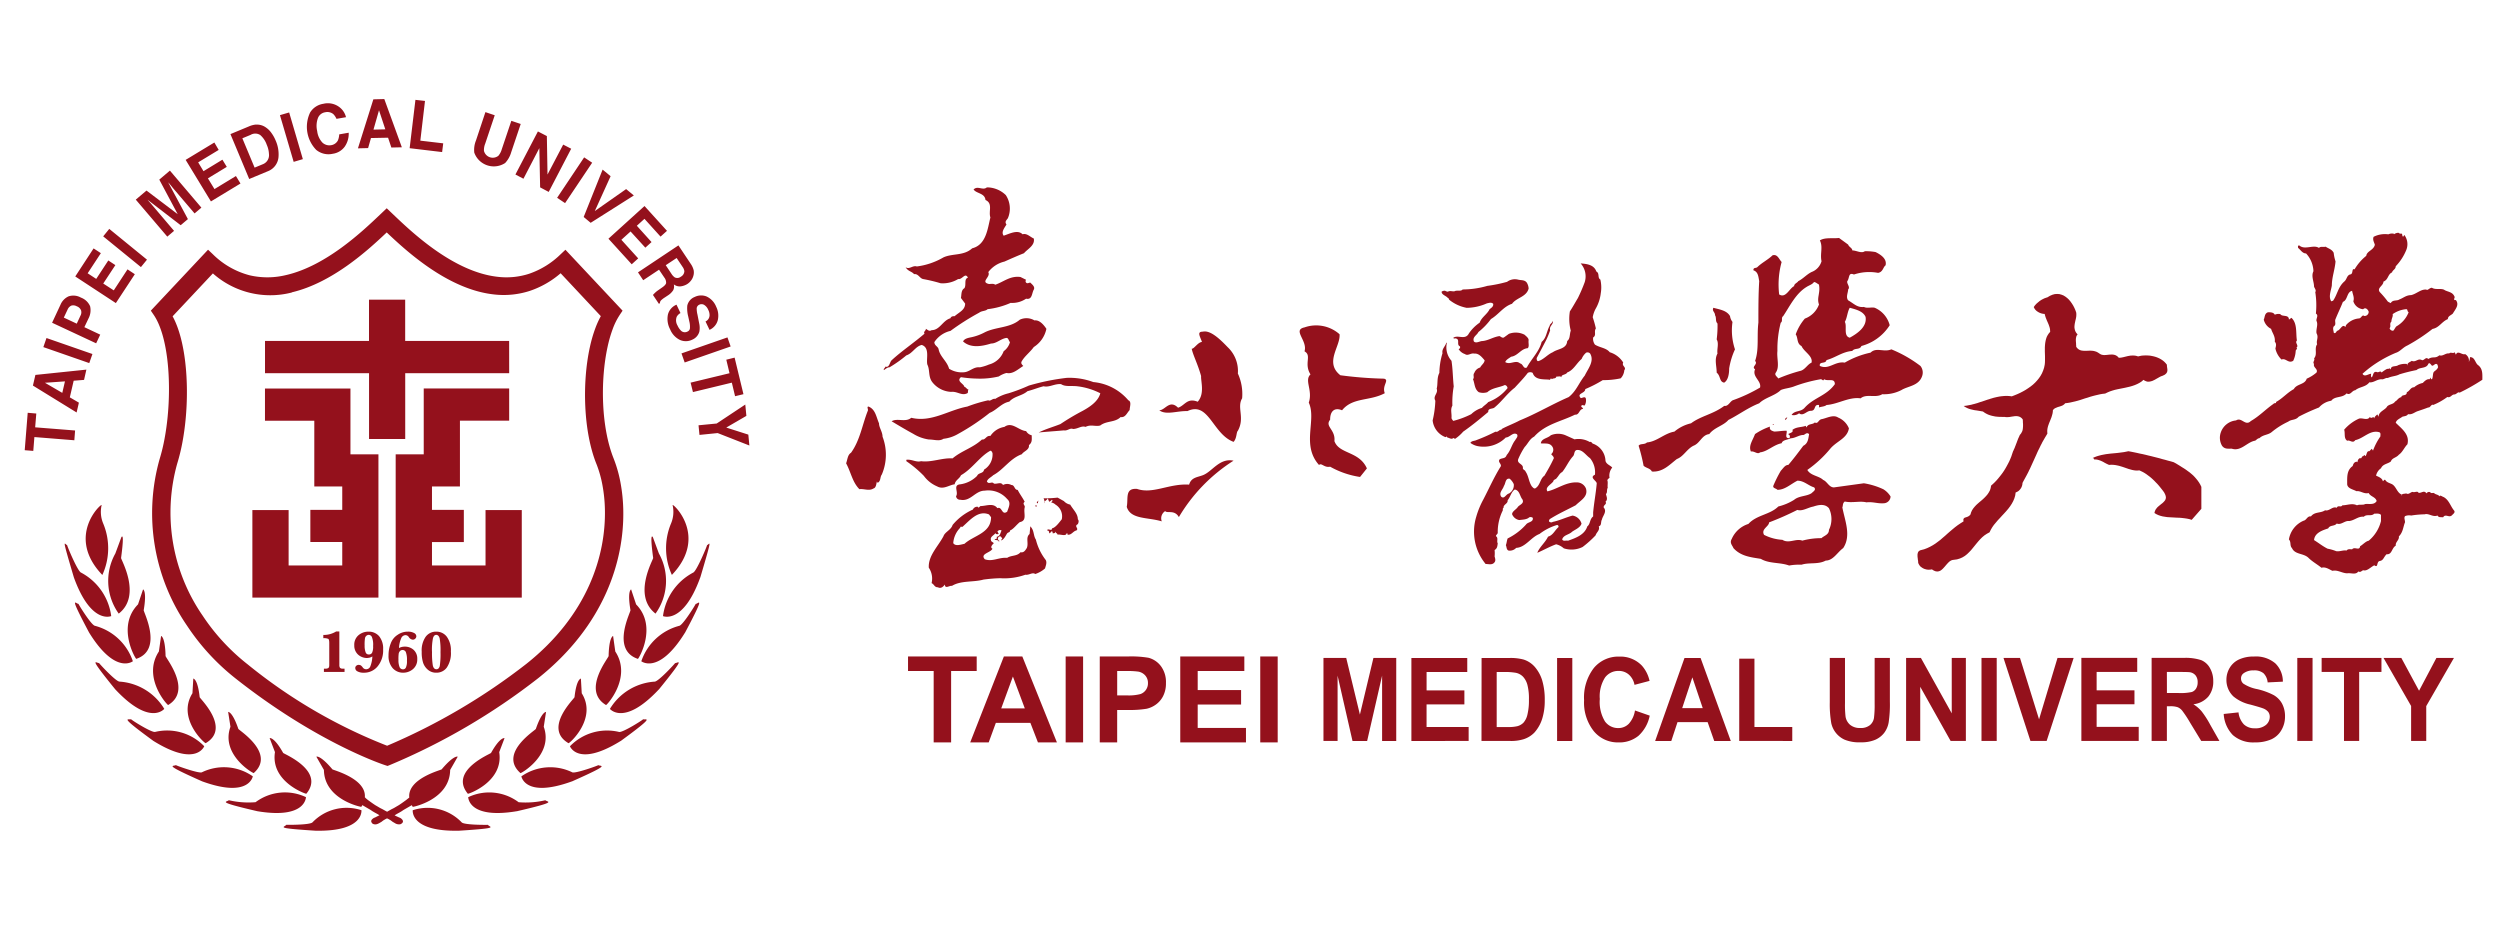 <svg xmlns="http://www.w3.org/2000/svg" xmlns:xlink="http://www.w3.org/1999/xlink" width="303" height="113" viewBox="0 0 303 113">
  <defs>
    <clipPath id="clip-path">
      <rect id="Rectangle_1301" data-name="Rectangle 1301" width="303" height="113" transform="translate(59 203)" fill="#fff" stroke="#707070" stroke-width="1" opacity="0.65"/>
    </clipPath>
  </defs>
  <g id="Mask_Group_21" data-name="Mask Group 21" transform="translate(-59 -203)" clip-path="url(#clip-path)">
    <g id="Group_4384" data-name="Group 4384" transform="translate(62 215)">
      <path id="Path_6398" data-name="Path 6398" d="M162.419,233.386h0a10.453,10.453,0,0,1-9.574-2.312l-4.88,5.2c1.546,2.815,2.016,7.887,1.576,12.484-.091.956-.22,1.888-.386,2.774a23.229,23.229,0,0,1-.614,2.53v0l-.016.052a21.986,21.986,0,0,0,3.078,18.436,24.893,24.893,0,0,0,2.424,3.1,25.219,25.219,0,0,0,2.946,2.74l.013.008,0,0a63.261,63.261,0,0,0,16.978,9.923,75.21,75.21,0,0,0,16.887-9.933c7.454-5.928,9.618-13.15,9.509-18.651a18.336,18.336,0,0,0-.3-3,13.929,13.929,0,0,0-.675-2.433h0l-.058-.146h0c-1.575-3.923-1.74-9.806-.794-14.134a16.874,16.874,0,0,1,.689-2.369,10.582,10.582,0,0,1,.642-1.4l-4.871-5.2a11.145,11.145,0,0,1-3.725,2.134h0a10.26,10.26,0,0,1-4.389.43c-5.517-.613-10.5-5.171-12.964-7.512-2.244,2.13-6.576,6.1-11.5,7.26Zm-.636-2.126h0c4.836-1.139,9.225-5.316,11.322-7.311l.258-.245.552-.525.552.525.241.23c2.275,2.168,7.3,6.958,12.654,7.552a8.917,8.917,0,0,0,3.815-.37h0a10.168,10.168,0,0,0,3.812-2.358l.585-.552.547.583,5.94,6.334.439.468-.357.529,0,.006a8.082,8.082,0,0,0-.822,1.643,15.941,15.941,0,0,0-.637,2.2c-.91,4.173-.764,9.814.735,13.542l0,.006.059.15v0a15.9,15.9,0,0,1,.772,2.776,20.324,20.324,0,0,1,.335,3.331c.12,6.031-2.232,13.932-10.336,20.378a78.363,78.363,0,0,1-17.971,10.514l-.266.105-.274-.089c-.024-.008-8.116-2.6-18.159-10.529l-.013-.01h0a27.215,27.215,0,0,1-5.831-6.34,24.1,24.1,0,0,1-3.345-20.227l.016-.053h0a22.116,22.116,0,0,0,.583-2.419c.162-.868.288-1.775.377-2.7.451-4.713-.043-9.872-1.68-12.287l-.36-.529.438-.468,5.946-6.334.55-.585.585.554a9.878,9.878,0,0,0,4.465,2.55,9.491,9.491,0,0,0,4.468-.046Zm26.969,8h-12.6v-5.007h-4.385v5.007H159.163v3.907h12.609v7.973h4.385v-7.973h12.6ZM169.519,253v-7.973H159.158v3.9h5.979V256.9h3.388v2.831h-3.866v3.9h3.866v2.837h-6.5v-6.715h-4.393v10.613H172.91V253Zm16.372,6.756v6.713H179.4v-2.835h3.861v-3.9H179.4V256.9h3.388v-7.978h5.968v-3.9H178.4V253H175v17.369h15.283V259.755Zm-7.735,17.18a2.9,2.9,0,0,1,.48-1.823,1.542,1.542,0,0,1,1.283-.62,1.56,1.56,0,0,1,1.274.615,2.77,2.77,0,0,1,.495,1.787,3.109,3.109,0,0,1-.487,1.943,1.527,1.527,0,0,1-1.276.63,1.5,1.5,0,0,1-.986-.33,1.9,1.9,0,0,1-.607-.853A4.133,4.133,0,0,1,178.156,276.935Zm-2.821.93a2.248,2.248,0,0,0,.135.922.437.437,0,0,0,.42.271.366.366,0,0,0,.349-.221,1.8,1.8,0,0,0,.127-.824,2.574,2.574,0,0,0-.142-1.063.433.433,0,0,0-.393-.235.428.428,0,0,0-.289.107.67.67,0,0,0-.176.31A5.082,5.082,0,0,0,175.335,277.865Zm-3.16-.372a1.349,1.349,0,0,1-.3.14,2.3,2.3,0,0,1-.351.053,1.609,1.609,0,0,1-1.09-.42,1.458,1.458,0,0,1-.451-1.119,1.5,1.5,0,0,1,.534-1.242,1.842,1.842,0,0,1,1.19-.413,1.654,1.654,0,0,1,1.268.532,2.331,2.331,0,0,1,.5,1.606,3.02,3.02,0,0,1-.654,2.053,2.094,2.094,0,0,1-1.689.784,1.49,1.49,0,0,1-.78-.17.452.452,0,0,1-.249-.392.346.346,0,0,1,.122-.276.417.417,0,0,1,.3-.11.659.659,0,0,1,.243.061,1.061,1.061,0,0,1,.237.252.5.5,0,0,0,.406.218.542.542,0,0,0,.515-.347A3.613,3.613,0,0,0,172.174,277.493Zm-5.873,1.877v-.392h.187a.649.649,0,0,0,.343-.075c.079-.055.118-.171.118-.355v-2.693c0-.262-.039-.423-.11-.485a1.319,1.319,0,0,0-.61-.087v-.393a2.843,2.843,0,0,0,1.55-.418h.391v4.05a.615.615,0,0,0,.082.356.483.483,0,0,0,.369.1h.18v.392Zm11.855-2.436a2.9,2.9,0,0,1,.48-1.823,1.544,1.544,0,0,1,1.283-.62,1.56,1.56,0,0,1,1.275.615,2.776,2.776,0,0,1,.495,1.788,3.113,3.113,0,0,1-.488,1.942,1.526,1.526,0,0,1-1.276.63,1.494,1.494,0,0,1-.986-.331,1.9,1.9,0,0,1-.607-.853A4.129,4.129,0,0,1,178.156,276.934Zm1.247,0a9.479,9.479,0,0,0,.092,1.638c.072.326.216.477.447.477.2,0,.324-.132.4-.381a9.913,9.913,0,0,0,.09-1.692,8.693,8.693,0,0,0-.1-1.665c-.08-.278-.218-.429-.422-.429-.188,0-.316.142-.391.4A7.12,7.12,0,0,0,179.4,276.934Zm-4-.458a1.475,1.475,0,0,1,.7-.169,1.574,1.574,0,0,1,1.06.382,1.41,1.41,0,0,1,.45,1.128,1.5,1.5,0,0,1-.54,1.232,1.8,1.8,0,0,1-1.167.418,1.664,1.664,0,0,1-1.258-.538,2.209,2.209,0,0,1-.514-1.558,3.855,3.855,0,0,1,.261-1.437,2.048,2.048,0,0,1,.844-1.059,2.139,2.139,0,0,1,1.245-.384,1.51,1.51,0,0,1,.729.157.471.471,0,0,1,.291.41.428.428,0,0,1-.126.279.417.417,0,0,1-.313.128.66.66,0,0,1-.479-.325.49.49,0,0,0-.412-.226.589.589,0,0,0-.513.4A3.251,3.251,0,0,0,175.4,276.476Zm-.066,1.39a2.246,2.246,0,0,0,.135.921.437.437,0,0,0,.421.272.367.367,0,0,0,.349-.222,1.8,1.8,0,0,0,.126-.824,2.588,2.588,0,0,0-.141-1.063.435.435,0,0,0-.394-.235.427.427,0,0,0-.289.107.664.664,0,0,0-.175.31A4.909,4.909,0,0,0,175.335,277.866Zm-3.16-.372a1.33,1.33,0,0,1-.3.14,2.289,2.289,0,0,1-.351.053,1.611,1.611,0,0,1-1.09-.42,1.46,1.46,0,0,1-.451-1.119,1.5,1.5,0,0,1,.534-1.242,1.841,1.841,0,0,1,1.19-.414,1.652,1.652,0,0,1,1.268.533,2.333,2.333,0,0,1,.5,1.606,3.019,3.019,0,0,1-.653,2.053,2.1,2.1,0,0,1-1.69.784,1.479,1.479,0,0,1-.779-.171.45.45,0,0,1-.249-.393.343.343,0,0,1,.122-.275.417.417,0,0,1,.3-.11.663.663,0,0,1,.243.06,1.1,1.1,0,0,1,.238.252.5.5,0,0,0,.406.218.542.542,0,0,0,.515-.347A3.623,3.623,0,0,0,172.175,277.493Zm-.94-1.358a2.265,2.265,0,0,0,.124.874.384.384,0,0,0,.393.246.407.407,0,0,0,.391-.22,1.784,1.784,0,0,0,.119-.8,2.515,2.515,0,0,0-.138-1.066.43.43,0,0,0-.4-.292.45.45,0,0,0-.276.111.5.5,0,0,0-.172.3A5.14,5.14,0,0,0,171.235,276.135Zm-4.933,3.236v-.392h.186a.639.639,0,0,0,.342-.075c.08-.055.118-.171.118-.355v-2.692c0-.262-.038-.424-.11-.486a1.314,1.314,0,0,0-.61-.087v-.393a2.838,2.838,0,0,0,1.55-.418h.391v4.05a.616.616,0,0,0,.082.357.482.482,0,0,0,.369.1h.18v.392Zm13.1-2.436a9.5,9.5,0,0,0,.093,1.637c.072.327.216.477.447.477.2,0,.324-.132.4-.381a9.948,9.948,0,0,0,.089-1.692,8.707,8.707,0,0,0-.1-1.665c-.08-.278-.217-.429-.422-.429-.188,0-.317.142-.391.4A7.08,7.08,0,0,0,179.4,276.935Zm-4-.459a1.48,1.48,0,0,1,.7-.169,1.572,1.572,0,0,1,1.06.382,1.409,1.409,0,0,1,.45,1.128,1.5,1.5,0,0,1-.54,1.232,1.8,1.8,0,0,1-1.168.418,1.661,1.661,0,0,1-1.257-.539,2.206,2.206,0,0,1-.515-1.557,3.859,3.859,0,0,1,.261-1.437,2.047,2.047,0,0,1,.844-1.059,2.139,2.139,0,0,1,1.245-.383,1.522,1.522,0,0,1,.728.155.472.472,0,0,1,.291.411.427.427,0,0,1-.126.279.416.416,0,0,1-.312.127.657.657,0,0,1-.479-.324.49.49,0,0,0-.412-.226.589.589,0,0,0-.513.4A3.265,3.265,0,0,0,175.4,276.476Zm-4.166-.34a2.265,2.265,0,0,0,.124.874.384.384,0,0,0,.393.246.407.407,0,0,0,.391-.22,1.782,1.782,0,0,0,.119-.8,2.526,2.526,0,0,0-.138-1.066.432.432,0,0,0-.4-.292.45.45,0,0,0-.276.112.5.5,0,0,0-.172.3A5.076,5.076,0,0,0,171.235,276.135Zm37.239-8.516a7.767,7.767,0,0,1-.109-6.228,3.625,3.625,0,0,0,.194-2.24C208.559,258.891,212.956,262.92,208.474,267.62Zm-2.315-4.607c-.032.015-.387-.689.044,2.541.071.125-2.563,4.537.285,6.75a6.812,6.812,0,0,0,.408-7.294Zm5.756,4.915c1.528-5.153,1.143-4.041.818-3.918.038.03-1.245,3.116-1.666,3.318a6.978,6.978,0,0,0-3.673,5.282C207.3,272.556,209.788,273.8,211.914,267.927Zm-8.383,1.443c-.022.012-.472.2-.081,2.5.13.085-2.449,4.8.9,5.919.038.088,2.451-3.894-.212-6.6Zm6.537,5.24c2.512-4.74,1.613-3.5,1.286-3.48.029.017-1.529,2.555-1.983,2.652a6.638,6.638,0,0,0-4.606,4.3C204.69,278,206.8,279.89,210.069,274.61Zm-8.72.407c-.017,0-.488.1-.544,2.406.122.11-3.335,4.155-.318,5.959.03.109,3.214-3.316,1.126-6.487Zm5.542,6.485c3.429-4.219,2.288-3.178,1.97-3.2.019.018-2.018,2.246-2.48,2.246a6.865,6.865,0,0,0-5.421,3.309C200.9,283.754,202.575,286.1,206.891,281.5Zm-9.447-1.327c-.012.012-.531.034-.77,2.243.122.06-3.884,3.74-.738,5.586.043.127,3.551-2.96,1.611-6.045Zm4.823,7.571c4.381-3.2,3-2.514,2.719-2.643.023.057-2.505,1.659-2.92,1.542a6.254,6.254,0,0,0-5.954,1.743C196.1,288.271,196.965,291.032,202.267,287.745Zm-9.046-3.525c-.021,0-.512-.047-1.233,2.046.1.082-4.619,2.926-1.87,5.363.014.09,4.051-2.205,2.824-5.612Zm3.131,8.425c4.923-2.184,3.457-1.8,3.2-1.98.018.042-2.8,1.053-3.151.873a6.1,6.1,0,0,0-6.174.494C190.232,291.924,190.546,294.752,196.351,292.645Zm-8.16-5.251c-.015,0-.531-.173-1.637,1.792.067.066-5.157,2.121-2.809,4.951-.007.061,4.369-1.429,3.8-5.046Zm1.485,8.862c5.164-1.2,3.678-1.094,3.46-1.334a10.411,10.411,0,0,1-3.239.24,5.942,5.942,0,0,0-6.117-.607C183.811,294.475,183.689,297.255,189.676,296.257Zm-7.07,2.364c5.2-.333,3.742-.416,3.57-.718-.011.006-2.9.038-3.189-.307a5.723,5.723,0,0,0-5.929-1.458C177.094,296.085,176.629,298.728,182.606,298.621Zm-43.163-31a7.768,7.768,0,0,0,.109-6.228,3.63,3.63,0,0,1-.194-2.24C139.358,258.891,134.962,262.92,139.443,267.62Zm2.315-4.607c.032.015.387-.689-.044,2.541-.071.125,2.564,4.537-.285,6.75a6.812,6.812,0,0,1-.408-7.294ZM136,267.927c-1.527-5.153-1.142-4.041-.817-3.918-.038.03,1.245,3.116,1.666,3.318a6.979,6.979,0,0,1,3.674,5.282C140.615,272.556,138.129,273.8,136,267.927Zm8.383,1.443c.021.012.472.2.082,2.5-.131.085,2.448,4.8-.905,5.919-.038.088-2.452-3.894.212-6.6Zm-6.537,5.24c-2.512-4.74-1.613-3.5-1.286-3.48-.029.017,1.529,2.555,1.983,2.652a6.638,6.638,0,0,1,4.605,4.3C143.227,278,141.115,279.89,137.848,274.61Zm8.721.407c.017,0,.488.1.544,2.406-.122.11,3.335,4.155.317,5.959-.03.109-3.213-3.316-1.126-6.487Zm-5.542,6.485c-3.429-4.219-2.288-3.178-1.97-3.2-.018.018,2.018,2.246,2.48,2.246a6.866,6.866,0,0,1,5.422,3.309C147.013,283.754,145.342,286.1,141.027,281.5Zm9.447-1.327c.013.012.531.034.77,2.243-.123.06,3.883,3.74.737,5.586-.042.127-3.55-2.96-1.61-6.045Zm-4.823,7.571c-4.381-3.2-3-2.514-2.719-2.643-.023.057,2.5,1.659,2.919,1.542a6.254,6.254,0,0,1,5.954,1.743C151.815,288.271,150.952,291.032,145.651,287.745Zm9.046-3.525c.02,0,.511-.047,1.233,2.046-.1.082,4.619,2.926,1.87,5.363-.014.09-4.05-2.205-2.823-5.612Zm-3.131,8.425c-4.923-2.184-3.457-1.8-3.2-1.98-.017.042,2.8,1.053,3.151.873a6.1,6.1,0,0,1,6.175.494C157.685,291.924,157.371,294.752,151.566,292.645Zm8.16-5.251c.014,0,.531-.173,1.637,1.792-.067.066,5.156,2.121,2.808,4.951.007.061-4.368-1.429-3.8-5.046Zm-1.486,8.862c-5.164-1.2-3.678-1.094-3.461-1.334a10.414,10.414,0,0,0,3.24.24,5.942,5.942,0,0,1,6.117-.607C164.105,294.475,164.228,297.255,158.24,296.257Zm7.07,2.364c-5.2-.333-3.742-.416-3.57-.718.011.006,2.9.038,3.189-.307a5.723,5.723,0,0,1,5.929-1.458C170.823,296.085,171.288,298.728,165.311,298.621Zm9.562-1.867.192.1.327.148.172.07c.364.228.491.553,0,.767a.926.926,0,0,1-.642-.13l-.146-.088-.128-.07-.13-.1-.127-.094-.133-.078-.135-.079-.142-.067h-.045l-.142.067-.134.079-.133.078-.127.094-.13.1c-.355.2-.629.415-1.042.234-.318-.28-.207-.5.127-.712l.171-.07.513-.26-.277-.163-.276-.151-.276-.16-.263-.178-.28-.161-.263-.153-.441-.26c-.037.069-.078.138-.123.208.012.039-4.486-.861-4.534-4.473l-.915-1.6c.016-.024.482-.2,1.943,1.526-.047.066,4.121,1.074,3.933,3.385l.132.137.255.209.288.209.273.193.294.2.306.178.3.178.324.163.325.184.2.106.188-.106.325-.184.324-.163.3-.178.305-.178.295-.2.273-.193.288-.209.39-.308c-.237-2.337,3.977-3.357,3.929-3.422,1.461-1.725,1.927-1.55,1.942-1.526l-.915,1.6c-.048,3.613-4.546,4.512-4.534,4.473-.044-.069-.084-.137-.121-.2l-.442.256-.263.153-.28.161-.263.178-.276.16-.276.151Zm20.661-74.2-.965-.644,3.276-4.9.972.647Zm7.4-1.7.934.773-5.232,3.315-.847-.708,2.295-5.742.968.8-1.914,4.223Zm4.172,5.76-1.949-2.155-.926.84,1.782,1.977-.751.679-1.79-1.964L202.354,227l2.04,2.253-.787.716-2.82-3.1,4.371-3.961,2.724,3.007Zm1.95,2.592-1.32.873.7,1.059a1.479,1.479,0,0,0,.394.421.688.688,0,0,0,.74-.089.781.781,0,0,0,.421-.674,1.172,1.172,0,0,0-.215-.512Zm2.071,1.537a1.449,1.449,0,0,1-.056.666,1.54,1.54,0,0,1-.255.507,1.845,1.845,0,0,1-.459.439,2.011,2.011,0,0,1-.793.287,1.169,1.169,0,0,1-.851-.238,1.033,1.033,0,0,1-.078.717,2.17,2.17,0,0,1-.678.645l-.324.216a2.849,2.849,0,0,0-.446.336.462.462,0,0,0-.153.36l-.129.083-.719-1.074a2.169,2.169,0,0,1,.223-.236,2.541,2.541,0,0,1,.39-.323l.453-.317c.312-.209.489-.393.528-.561a1,1,0,0,0-.216-.671l-.642-.955L205,231.9l-.631-.953,4.9-3.268,1.492,2.237A2.347,2.347,0,0,1,211.128,230.738Zm-1.606,5.136a1.139,1.139,0,0,0-.454.448,1.2,1.2,0,0,0,.092,1.056,2.024,2.024,0,0,0,.379.582.663.663,0,0,0,.831.158.487.487,0,0,0,.3-.409,2.618,2.618,0,0,0-.079-.826l-.134-.607a3.859,3.859,0,0,1-.11-1.305,1.472,1.472,0,0,1,.909-1.053,1.762,1.762,0,0,1,1.426-.053,2.3,2.3,0,0,1,1.168,1.245,2.41,2.41,0,0,1,.2,1.6,1.775,1.775,0,0,1-1.007,1.2l-.487-1.016a.842.842,0,0,0,.491-.732,1.383,1.383,0,0,0-.166-.688,1.257,1.257,0,0,0-.482-.585.622.622,0,0,0-.6-.027.532.532,0,0,0-.314.446,3.472,3.472,0,0,0,.1.774l.194,1a2.493,2.493,0,0,1,.028,1.059,1.491,1.491,0,0,1-.874.966,1.743,1.743,0,0,1-1.466.029,2.432,2.432,0,0,1-1.2-1.291,2.659,2.659,0,0,1-.265-1.8,1.77,1.77,0,0,1,1.038-1.186Zm.509,5.991-.387-1.1,5.572-1.94.386,1.1Zm7.124,3.843-1.016.245-.392-1.643-4.715,1.142-.282-1.144,4.717-1.14-.392-1.64,1.009-.252Zm.591,4.9.127,1.32-3.843-1.508-2.205.224-.115-1.167,2.2-.214,3.467-2.3.132,1.374-2.437,1.416Zm-45.432-36.965,1.435-.035-.765-2.311Zm-.015-3.671,1.328-.035,2.126,5.847-1.271.029-.4-1.191-2.072.041-.347,1.217-1.233.032Zm5.1.063,1.159.13-.565,4.814,2.774.326-.132,1.057-3.937-.469Zm8.482,1.487,1.129.38-1.152,3.433a2.056,2.056,0,0,0-.153.886,1.1,1.1,0,0,0,1.748.59,2.169,2.169,0,0,0,.414-.8l1.155-3.436,1.136.383L189,216.395a3.169,3.169,0,0,1-.734,1.3,2.512,2.512,0,0,1-3.74-1.262,3.038,3.038,0,0,1,.21-1.479Zm6.362,2.341,1.085.561.079,4.662,1.9-3.628.97.5-2.725,5.235-1.04-.551-.095-4.756-1.927,3.71-.972-.513Zm-27.592-2.324a2.277,2.277,0,0,1,1.579-1.026,2.308,2.308,0,0,1,2.188.608,2.186,2.186,0,0,1,.566,1.015l-1.155.2a1.859,1.859,0,0,0-.39-.58,1.153,1.153,0,0,0-.985-.216,1.119,1.119,0,0,0-.872.7,2.715,2.715,0,0,0-.092,1.574,2.443,2.443,0,0,0,.634,1.4,1.225,1.225,0,0,0,1.038.318,1.116,1.116,0,0,0,.841-.584,2.122,2.122,0,0,0,.158-.73l1.149-.2a2.739,2.739,0,0,1-.477,1.68,2.164,2.164,0,0,1-1.461.872,2.335,2.335,0,0,1-2-.474,4.018,4.018,0,0,1-.721-4.561Zm-34.244,36.423,1.041.09-.138,1.672,4.84.383-.092,1.185-4.842-.388-.133,1.678-1.039-.084Zm4.192-2.414.322-1.393-2.425.169Zm-3.56-.884.3-1.291,6.179-.643-.282,1.245-1.258.1-.467,2.016,1.1.644-.277,1.19Zm7.213-3.825-.385,1.1-5.564-1.938.38-1.1Zm-2.579-5.858a.921.921,0,0,0-.441.49l-.45.954,1.568.735.449-.966a.83.83,0,0,0,.074-.648.869.869,0,0,0-.515-.488A.858.858,0,0,0,135.672,234.982Zm2.3.087a2.138,2.138,0,0,1-.2,1.466l-.5,1.051,1.923.905-.495,1.052-5.339-2.494,1.019-2.186a1.93,1.93,0,0,1,.976-1.011,1.859,1.859,0,0,1,1.5.151A1.94,1.94,0,0,1,137.972,235.069Zm1.3-6.453-1.6,2.438,1.038.682,1.465-2.235.855.564-1.468,2.232,1.275.829,1.666-2.547.887.588-2.3,3.5-4.92-3.227,2.222-3.4Zm5.589.788-.733.9-4.572-3.724.734-.905Zm1.492-9.7,1.289-1.093,3.814,4.488-.825.7-2.585-3.034c-.074-.088-.179-.218-.306-.377s-.232-.273-.312-.359l2.394,4.459-.875.741-4.014-3.086c.076.093.177.216.318.367s.237.284.312.365l2.58,3.038-.82.7-3.819-4.485,1.3-1.1,3.782,2.862Zm7.2-3.6-2.487,1.506.647,1.071L154,217.29l.531.871-2.287,1.392.794,1.3,2.6-1.581.552.906-3.582,2.171-3.063-5.036,3.479-2.105Zm2.868-1.41,1.485,3.555,1.008-.417a1.176,1.176,0,0,0,.73-1.243,3.035,3.035,0,0,0-.267-1.109,2.753,2.753,0,0,0-.782-1.174,1.1,1.1,0,0,0-1.172-.027Zm1.644-1.657a1.861,1.861,0,0,1,1.165.315,2.673,2.673,0,0,1,.741.734,4.225,4.225,0,0,1,.476.859,4.11,4.11,0,0,1,.356,2.008,2.024,2.024,0,0,1-1.315,1.744l-2.237.931-2.275-5.442,2.232-.928A2.773,2.773,0,0,1,158.069,213.033Zm5.688,4.184-1.113.329-1.662-5.661,1.116-.326Z" transform="translate(-130.044 -209.937)" fill="#94111c"/>
      <path id="Path_6399" data-name="Path 6399" d="M332.244,297.588V288.94h3.1v-1.761h-8.323v1.761h3.108v8.649Zm8.631-10.41h-2.237l-4.079,10.41H336.8l.864-2.364h4.187l.914,2.364h2.3Zm-2.558,6.292,1.415-3.863,1.443,3.863Zm9.923-6.292h-2.114v10.41h2.114Zm4.13,10.41v-3.927h1.379a12.156,12.156,0,0,0,2.193-.149,3.062,3.062,0,0,0,1.1-.494,2.852,2.852,0,0,0,.889-1.026,3.369,3.369,0,0,0,.35-1.611,3.216,3.216,0,0,0-.607-2.028,2.748,2.748,0,0,0-1.507-1.019,12.433,12.433,0,0,0-2.515-.156h-3.393v10.41Zm1.022-8.649a10.412,10.412,0,0,1,1.522.07,1.472,1.472,0,0,1,.85.462,1.337,1.337,0,0,1,.336.937,1.37,1.37,0,0,1-.9,1.321,5.519,5.519,0,0,1-1.672.163h-1.157V288.94Zm14.588,8.649v-1.754h-5.851V293h5.259v-1.754h-5.259V288.94h5.652v-1.761h-7.766v10.41Zm3.844-10.41H369.71v10.41h2.115Zm0,10.41v-10.41m66.914,5.538a13.417,13.417,0,0,0,.181,2.552,2.878,2.878,0,0,0,1.585,1.98,4.64,4.64,0,0,0,1.984.332,4.281,4.281,0,0,0,1.756-.305,2.788,2.788,0,0,0,1.074-.821,2.956,2.956,0,0,0,.552-1.261,14.964,14.964,0,0,0,.15-2.56v-5.283h-1.845v5.564a12.624,12.624,0,0,1-.08,1.708,1.429,1.429,0,0,1-.481.868,1.727,1.727,0,0,1-1.183.354,1.836,1.836,0,0,1-1.218-.374,1.651,1.651,0,0,1-.563-.991,12.412,12.412,0,0,1-.069-1.681v-5.448h-1.844ZM449.7,297.41v-6.56l3.681,6.56h1.85V287.351h-1.712v6.717l-3.738-6.717h-1.794V297.41Zm9.27-10.059h-1.845V297.41h1.845Zm6.054,10.059,3.27-10.059h-1.956l-2.237,7.444-2.31-7.444h-2l3.264,10.059Zm11.156,0v-1.7h-5.1v-2.738h4.585v-1.695h-4.585v-2.229H476v-1.7h-6.77V297.41Zm3.414,0v-4.2h.374a2.756,2.756,0,0,1,.928.113,1.419,1.419,0,0,1,.554.419,14.071,14.071,0,0,1,.971,1.479l1.332,2.188h2.206l-1.114-1.963a11.592,11.592,0,0,0-1.05-1.633,4.457,4.457,0,0,0-.987-.844,2.8,2.8,0,0,0,1.806-.93,2.85,2.85,0,0,0,.6-1.87,3.121,3.121,0,0,0-.4-1.585,2.152,2.152,0,0,0-1.062-.964,6.077,6.077,0,0,0-2.127-.271h-3.881V297.41Zm0-8.357h1.439q1.122,0,1.346.034a1.1,1.1,0,0,1,.7.395,1.287,1.287,0,0,1,.245.82,1.411,1.411,0,0,1-.187.755,1.008,1.008,0,0,1-.517.425,6.406,6.406,0,0,1-1.657.123h-1.364Zm8,7.654a3.719,3.719,0,0,0,2.661.882,4.751,4.751,0,0,0,1.988-.367,2.688,2.688,0,0,0,1.233-1.122,3.182,3.182,0,0,0,.436-1.619,3.232,3.232,0,0,0-.364-1.6,2.682,2.682,0,0,0-1.009-1.022,8.4,8.4,0,0,0-1.99-.724,4.593,4.593,0,0,1-1.695-.673.8.8,0,0,1-.274-.61.756.756,0,0,1,.293-.624,1.964,1.964,0,0,1,1.258-.364,1.735,1.735,0,0,1,1.168.34,1.788,1.788,0,0,1,.508,1.115l1.844-.089a3.069,3.069,0,0,0-.912-2.217,3.618,3.618,0,0,0-2.589-.83,4.2,4.2,0,0,0-1.8.35,2.549,2.549,0,0,0-1.14,1.018,2.781,2.781,0,0,0-.4,1.438,2.736,2.736,0,0,0,.841,2.024,4.8,4.8,0,0,0,2.08,1q1.153.316,1.477.439a1.514,1.514,0,0,1,.664.436.981.981,0,0,1,.19.607,1.284,1.284,0,0,1-.452.971,1.927,1.927,0,0,1-1.342.415,1.865,1.865,0,0,1-1.336-.467,2.5,2.5,0,0,1-.657-1.461l-1.794.192A4,4,0,0,0,487.592,296.707Zm9.656-9.356H495.4V297.41h1.845ZM502.9,297.41v-8.357h2.7v-1.7H498.35v1.7h2.71v8.357Zm8.129,0v-4.22l3.358-5.839h-2.125l-2.105,3.979-2.149-3.979H505.85l3.345,5.825v4.234Zm-131.945.006V289.5l1.807,7.918h1.775l1.813-7.918v7.918h1.713V287.357h-2.766l-1.638,6.862-1.657-6.862h-2.759v10.059Zm15.884,0v-1.694h-5.1v-2.738h4.584v-1.694H389.87v-2.23H394.8v-1.7h-6.771v10.059Zm1.557,0H400a5.1,5.1,0,0,0,1.633-.212,3.176,3.176,0,0,0,1.3-.8,4.535,4.535,0,0,0,.978-1.777,7.248,7.248,0,0,0,.28-2.141,8.13,8.13,0,0,0-.3-2.377,4.507,4.507,0,0,0-.872-1.629,3.026,3.026,0,0,0-1.377-.927,6.01,6.01,0,0,0-1.737-.192h-3.37Zm2.673-8.356a7.6,7.6,0,0,1,1.513.1,1.7,1.7,0,0,1,.853.473,2.351,2.351,0,0,1,.523.974,6.586,6.586,0,0,1,.187,1.791,7.192,7.192,0,0,1-.187,1.842,2.187,2.187,0,0,1-.483.97,1.637,1.637,0,0,1-.745.419,4.563,4.563,0,0,1-1.114.1h-1.378V289.06Zm8.334-1.7h-1.844v10.059h1.844Zm6.839,7.98a1.75,1.75,0,0,1-1.264.514,1.95,1.95,0,0,1-1.62-.81,4.542,4.542,0,0,1-.623-2.716,4.227,4.227,0,0,1,.633-2.6,2,2,0,0,1,1.647-.8,1.825,1.825,0,0,1,1.249.453,2.182,2.182,0,0,1,.677,1.235l1.824-.481a4.082,4.082,0,0,0-.934-1.853,3.6,3.6,0,0,0-2.723-1.091,3.858,3.858,0,0,0-3.1,1.389,5.857,5.857,0,0,0-1.178,3.9,5.568,5.568,0,0,0,1.172,3.743,3.76,3.76,0,0,0,2.99,1.37,3.658,3.658,0,0,0,2.427-.8,4.494,4.494,0,0,0,1.367-2.446l-1.788-.625A3.089,3.089,0,0,1,414.374,295.338Zm8.708-7.98h-1.95l-3.557,10.059h1.957l.753-2.284h3.651l.8,2.284h2.007Zm-2.23,6.079,1.233-3.732,1.259,3.732Zm13.342,3.979v-1.694h-4.584V287.44h-1.844v9.976Zm83.112-45.555c-.372-.3-.372-.967-.967-.967a1.748,1.748,0,0,1-.149.6.9.9,0,0,0-.447-.967c-.372.149-.893-.521-1.116.075l-.149-.3c-.223.223-.447-.074-.67.149-.446-.075-.744.372-1.19.223-.521.447-.744.075-1.34.447-.3-.3-.447.149-.744.149-.521-.3-.745.3-1.266.074-.149.149-.6.223-.521.6l-.074-.223a2.211,2.211,0,0,0-1.042.148c-.3.224-.893,0-.893.522l-.149-.149c-.075.074-.149.074-.3.074a3.474,3.474,0,0,0-.67.447c-.149-.3-.372.075-.6-.075-.445-.075-.372.372-.594.669-.15-.148-.075-.3-.075-.447-.3,0-.819.447-1.041,0a13.668,13.668,0,0,1,1.637-1.265,14.548,14.548,0,0,1,2.381-1.266c.521-.148.893-.669,1.414-.893a21.626,21.626,0,0,0,3.052-2.01c.819-.149,1.116-.893,1.86-1.191,0-.372.372-.447.6-.67.3-.521.818-1.041.372-1.637h-.149c-.149-.074,0-.223,0-.372-.223-.6-.744-.6-1.19-.819-.372-.3-1.117,0-1.563-.3-.3,0-.521.372-.67.223-.67-.075-1.191.521-1.861.67-.6,0-.967.372-1.414.521-.3.223-.819,0-1.042.447-.149-.075-.372-.149-.446-.3a11.176,11.176,0,0,0-.894-1.042c-.372-.521.447-.744.447-1.265.6-.223.521-.893,1.042-1.116.074-.3.447-.372.447-.744a6.2,6.2,0,0,0,1.265-1.935,1.862,1.862,0,0,0-.223-1.86l-.149.223c-.149-.149-.074-.3-.149-.372-.074,0-.223-.075-.223.074-.074-.372-.669-.074-.743,0v-.074a1.052,1.052,0,0,0-.67.074,3.048,3.048,0,0,0-1.787.3c-.148.372.075.67.149.967-.149.67-.967.745-1.042,1.34a5.9,5.9,0,0,0-1.414,1.637c-.372-.149-.149.447-.447.6-.521.075-.447.6-.819.893-.745.67-.819,1.563-1.34,2.307l-.224.075c-.372-.6,0-1.34.075-1.936,0-.967.372-1.935.446-2.9a5.241,5.241,0,0,1-.223-1.042c-.223-.447-.67-.521-.967-.744-.3.075-.6-.075-.819.149-.669-.446-1.711.3-2.381-.3-.223,0-.149.149-.149.3.3.223.521.67.967.67a3.311,3.311,0,0,1,.894,2.158c-.3.6.074,1.266.074,1.861.075.223.3.447.149.67a10.153,10.153,0,0,1,.075,2.6c.372.224,0,.6.075.894.223.446-.075.967,0,1.488.3.521-.075.893.075,1.339-.372.521.075,1.191-.372,1.712.149.224-.223.447,0,.67-.149.446.521.595.3,1.042a4.666,4.666,0,0,1-1.191.744c-.223.745-1.191.6-1.563,1.265-.818.446-1.339,1.116-2.158,1.563.075.224-.223.075-.3.224-.967.67-1.712,1.488-2.754,2.084-.67.669-1.116-.521-1.786-.075a2.164,2.164,0,0,0-1.861,1.488,1.933,1.933,0,0,0,.149,1.563c.3.447.744.372,1.191.372,1.116.372,1.861-.819,2.829-.967.149-.075.3-.3.521-.3.446-.446,1.041-.373,1.488-.744a9.168,9.168,0,0,1,2.009-1.265c.372-.3.893-.149,1.265-.6A24.806,24.806,0,0,1,498.03,257a2.492,2.492,0,0,1,1.488-.818c.447-.6,1.34-.3,1.861-.894.447.3.669-.372,1.041-.372.522-.447,1.266-.372,1.712-.967.521.074.893-.372,1.489-.372.223.074.521-.224.744-.149.447-.223,1.042-.223,1.414-.447a21.448,21.448,0,0,1,2.084-.521c.372-.372,1.191-.149,1.414-.744.149-.224.3.074.447.223.223,0,.3-.223.521-.223.223.074.149.223.223.372-.074.3-.372.446-.521.6-.148.223-.074.6-.223.893-.149,0-.149-.149-.149-.224l-.148.224c-.3-.075-.6.223-.819.446a2.3,2.3,0,0,0-1.042.521c-.446,0-.52.447-.893.6,0,.521-.6.223-.67.6-.372.074-.521.447-.744.521-.223.372-.669.3-.967.6-.224.447-1.042.6-1.042,1.265l-.149-.3c-.149.149-.373.3-.373.521-.075-.447-.372.149-.521-.223-.3.521-.893.075-1.34.223a5.137,5.137,0,0,0-1.786,1.34c.149.447-.075,1.042.372,1.34.3-.149.669.372.967-.075,1.043-.223,1.787-1.265,2.9-.967.223.074.149.3.149.521a7.477,7.477,0,0,0-.893,1.712l-.149-.223-.3.3c-.3-.075-.3.372-.446.6l-.15-.149-.148.149c-.224,0-.149.372-.372.223a.5.5,0,0,0-.3.521l-.075-.075c-.3,0-.447.223-.521.521-.744.521-.669,1.34-.669,2.232.075.521.744.6,1.117.819.521-.074.893.372,1.488.224.223.447.819.447.967.967-.3.522-.967.3-1.413.372-.223.15-.67,0-.968.15-.6-.3-1.19,0-1.786,0-.149.3-.521-.075-.67.3-.521-.223-.893.447-1.414.3-.521.372-1.265.149-1.712.744-.446-.075-.521.447-.893.521A2.992,2.992,0,0,0,494.384,273c.3.3.074.745.372,1.042.372.819,1.414.594,2.01,1.191.446.446,1.117.818,1.563,1.191.521-.149.968.224,1.34.372.6-.148,1.191.3,1.786.3.447-.074,1.042.223,1.339-.224.3.15.372-.074.6-.148.447.148.893-.372,1.339-.6.521.372.224-.447.67-.521s.447-.447.819-.819c.67.075.6-.744,1.117-1.042-.075-.447.446-.67.372-1.117.521-.521.521-1.19.745-1.712,0-.3-.149-.52,0-.744a1.287,1.287,0,0,1,.744-.075,12.227,12.227,0,0,1,1.638-.148c.521-.15.968.372,1.563.148.149.3.446.149.669.224.3-.522.744.148,1.117-.3.149-.149.372-.3.224-.521-.447-.522-.6-1.266-1.266-1.638-.223-.074-.447-.3-.521-.074-.075-.224-.447-.224-.6-.372s-.372.074-.521-.149a.357.357,0,0,0-.447.149c-.3-.447-.6,0-.968-.075-.074-.224-.372-.075-.6-.075-.3-.149-.521.372-.893.149-.223.074-.6,0-.521.3-.074,0,0-.149,0-.149-.595-.223-.669-.967-1.19-1.266-.3-.148-.67-.223-.819-.52-.223-.075-.149.148-.3.148-.074-.371-.521-.52-.818-.669a1.475,1.475,0,0,1,.6-.893c.223-.522.819-.522,1.191-.819.149-.447.67-.447.967-.819.447-.3.67-.893,1.042-1.265.3-1.191-.67-1.861-1.414-2.605.075-.372.521-.521.819-.744.3-.074.521-.074.669-.3.521.075.744-.223,1.191-.372s.893-.3,1.265-.447c.223.075.372-.446.6-.3a7.811,7.811,0,0,0,1.711-.967c.372.148.521-.3.819-.3s.447-.372.669-.224a24.109,24.109,0,0,0,2.754-1.563C517.828,252.978,517.9,252.308,517.307,251.861Zm-10.494-5.284c0-.372.223-.6.148-.893a3.37,3.37,0,0,1,1.638-.6c.223,0,.075.223.3.372a3.367,3.367,0,0,1-1.488,1.712c-.15.148-.223.372-.373.521a.408.408,0,0,1-.447-.3C506.813,247.1,506.514,246.875,506.813,246.577Zm-3.945-.372a2.3,2.3,0,0,0-1.563.819l-.074.224c-.372-.447-.6.372-.968.446-.149.074-.223.447-.447.223,0-.223-.149-.447,0-.744.372-.224.075-.6.223-.893.3-.744.6-1.34.893-2.084.6-.223.447-1.191,1.116-1.34.075.447.3.819.149,1.266a1.365,1.365,0,0,0,1.191.967c.3-.3.6.074.67.3a.509.509,0,0,1-.522.521C503.24,245.685,503.165,246.205,502.868,246.205Zm2.679,23.816v.744a4.5,4.5,0,0,1-1.488,2.381c-.372.075-.67.447-1.042.669-.074.6-.669,0-.968.372-.223,0-.52-.074-.669.149-.447-.075-.819.149-1.265.075a5.392,5.392,0,0,0-1.042-.3c-.595-.3-1.042-.67-1.637-1.042.075-.893,1.042-1.19,1.712-1.414.224-.446.745-.222,1.042-.594.521.222.968-.372,1.488-.3.67-.075,1.116-.6,1.787-.521.372-.372.893,0,1.265-.372C505.026,269.872,505.324,269.8,505.548,270.021ZM492.226,247.47c.149.521.521.893.447,1.563.223.223.149.521.074.819a2.633,2.633,0,0,0,.744,1.339c.522-.223.819.522,1.415.149a3.131,3.131,0,0,0,.3-1.191c0-.149.3-.3.075-.372.372-.3-.224-.6.074-.894-.148-.893.075-2.083-.669-2.753l-.3.223c0-.669-.819-.3-1.042-.669a1.048,1.048,0,0,0-.67.074c-.149-.3-.521-.3-.819-.3-.446.149-.371.6-.521.893A1.705,1.705,0,0,0,492.226,247.47Zm-15.469,6.181.158.1.157.07.149.044.157.009.157-.018.149-.035.148-.044.149-.07.148-.07.148-.088.14-.078.14-.078.139-.079.131-.07.131-.052.131-.044.262-.131.166-.148.1-.158.035-.165v-.175l-.026-.183-.026-.183-.009-.192-.14-.175-.157-.165-.174-.149-.192-.131-.21-.122-.218-.1-.227-.087-.244-.07-.245-.053-.245-.044-.253-.017-.244-.009-.245.009-.244.017-.227.044-.227.053-.157-.053-.158-.035-.157-.017-.158-.009-.148.009-.157.008-.148.027-.149.026-.149.035-.139.035-.149.035-.139.035-.131.026-.14.026-.131.008-.122.009-.131-.14-.131-.1-.149-.079-.149-.044-.148-.026-.149-.008-.157.008-.157.008-.157.018-.148.017-.158.009-.148.008-.148-.017-.14-.026-.13-.052-.131-.079-.192-.131-.192-.1-.193-.061-.192-.044-.2-.018-.192-.008-.192.008-.192.009h-.358l-.174-.017-.166-.026-.165-.061-.149-.087-.14-.122-.131-.166v-.1l-.008-.1-.008-.105v-.1l-.009-.105-.008-.1-.009-.105v-.2l.009-.1.017-.1.017-.088.027-.087.035-.078.052-.07.053-.07-.14-.157-.1-.157-.07-.166-.044-.166-.026-.174v-.166l.017-.174.026-.175.035-.165.036-.175.043-.165.035-.175.026-.166.009-.166v-.158l-.018-.157-.1-.279-.122-.279-.14-.271-.158-.253-.174-.245-.183-.218-.21-.2-.218-.166-.227-.14-.253-.1-.253-.07-.271-.017-.279.017-.288.078-.306.131-.305.183-.123.035-.122.044-.122.043-.122.061-.122.061-.113.061-.122.079-.105.07-.1.087-.1.079-.1.087-.1.087-.087.1-.079.087-.07.1-.069.1.087.174.122.166.148.14.184.122.192.1.2.069.2.044.192.017.035.149.044.148.044.14.053.131.052.131.052.131.061.131.053.122.053.122.052.131.044.131.044.131.035.131.026.14.008.148.009.149-.166.192-.139.21-.113.218-.079.236-.06.244-.044.253-.026.253-.017.262v.541l.009.271.008.262v.532l-.008.262-.026.253-.078.367-.113.34-.14.332-.175.315-.2.288-.219.271-.244.262-.262.244-.287.227-.3.209-.305.2-.323.183-.323.166-.34.157-.34.14-.341.131-.183-.026-.192-.017-.183-.008h-.183l-.183.008-.184.017-.183.018-.183.026-.183.035-.175.035-.183.043-.183.044-.174.053-.184.053-.174.061-.183.052-.183.061-.174.061-.183.061-.174.061-.183.053-.183.061-.175.062-.183.052-.183.052-.184.044-.183.053-.183.035-.183.035-.183.035-.193.026-.183.017.122.087.131.079.14.07.131.061.14.052.149.044.139.035.148.035.149.035.157.026.149.017.157.026.157.026.149.026.157.026.157.026.157.114.158.1.165.088.166.078.174.061.166.052.174.044.174.035.167.035.174.017.166.017.174.009h.166l.165.008h.315l.131.027h.131l.139-.009.149-.009.149-.026.148-.026.149-.018.148-.026.149-.009h.148l.14.017.131.035.122.052.122.079.113.1.1.14v.1l.008.1v.114l.009.113.008.114v.253l-.008.122-.009.122-.017.131-.026.122-.035.114L462,260l-.061.114-.07.1-.087.1-.06.122-.053.131-.061.122-.053.123-.044.122-.052.131-.044.122-.044.122-.053.122-.044.131-.053.122-.044.122-.052.131-.061.122-.053.131-.061.122-.105.306-.1.306-.122.3-.131.3-.149.288-.149.279-.157.28-.166.271-.175.262-.183.245-.192.244-.192.236-.2.227-.21.219-.21.2-.218.192-.052.3-.087.271-.131.244-.149.227-.175.209-.183.192-.2.192-.21.183-.21.174-.21.183-.2.183-.183.2-.165.2-.149.227-.114.245-.079.271-.139.149-.158.1-.157.062-.148.044-.131.052-.088.087-.044.131.026.21-.358.226-.349.236-.323.244-.315.262-.3.253-.3.262-.288.262-.288.244-.288.253-.3.227-.306.226-.314.2-.332.183-.349.165-.367.14-.393.1-.113.035-.087.061-.079.061-.052.078-.036.087-.026.1-.017.1v.227l.009.114.017.113.009.114.017.114.017.1.009.1v.1l.035.122.061.113.061.1.079.1.087.088.105.069.1.07.114.061.122.053.122.035.131.035.131.017.131.009.131-.009.131-.009.122-.026.236.149.218.087.2.026.183-.026.167-.061.157-.106.149-.131.14-.148.14-.158.139-.166.14-.157.14-.148.148-.131.157-.1.166-.061.183-.026.384-.053.349-.105.315-.14.288-.174.262-.209.236-.227.235-.244.218-.262.219-.27.219-.271.227-.271.227-.253.253-.253.271-.227.3-.2.323-.175.148-.305.175-.3.2-.288.236-.279.235-.28.262-.279.253-.279.262-.279.253-.28.245-.288.226-.3.2-.305.175-.323.14-.332.1-.341.053-.367.175-.078.165-.1.14-.131.122-.149.1-.166.069-.174.044-.183.018-.183.1-.192.1-.183.105-.192.105-.192.1-.183.1-.192.1-.192.088-.192.1-.193.088-.192.087-.192.087-.192.087-.192.088-.192.087-.192.087-.192.087-.192.087-.192.079-.183.087-.192.088-.183.1-.192.087-.183.087-.183.1-.183.088-.183.1-.174.106-.183.1-.175.105-.174.105-.175.1-.174-.017-.183v-.183l.017-.184.035-.174.044-.174.061-.175.061-.174.07-.166.07-.174.069-.175.07-.174.053-.166.052-.183.044-.174.026-.183.009-.183.07-.088.078-.07.088-.07.1-.044.106-.044.1-.044.1-.035.1-.026.114-.035.1-.035.1-.035.105-.044.088-.053.087-.061.079-.07.07-.087.305-.035.306-.052.306-.07.305-.07.3-.079.3-.087.3-.1.3-.1.3-.087.3-.1.3-.087.3-.078.3-.07.306-.07.305-.053.315-.035.288-.139.287-.122.3-.1.3-.088.305-.069.305-.061.306-.061.306-.061.306-.07.3-.069.3-.087.288-.1.288-.122.271-.14.271-.174Zm3.658,9.979-.341-.1-.34-.087-.349-.1-.341-.087-.34-.1-.341-.087-.349-.088-.34-.087-.34-.079-.35-.088-.34-.078-.349-.069-.34-.079-.341-.07-.349-.07-.34-.061-.254.053-.262.052-.262.035-.271.035-.279.035-.27.026-.28.026-.288.026-.279.035-.28.035-.279.052-.271.053-.271.07-.271.078-.262.1-.254.113.1.027.053.052.017.061v.026l.157.009.139.009.14.026.131.035.131.044.122.044.113.053.114.053.1.052.1.061.1.053.1.052.1.053.1.044.087.044.1.035.244-.018.245.009.245.026.235.044.235.052.236.07.227.07.228.078.226.078.227.079.219.061.218.061.227.044.219.026h.219l.218-.017.219.105.209.1.21.122.2.131.2.149.2.148.192.157.183.166.192.183.174.184.183.183.175.2.165.2.166.21.166.21.157.218.122.236.07.2.026.184-.026.166-.061.149-.1.131-.114.122-.131.122-.148.113-.148.122-.148.122-.149.131-.122.148-.113.157-.078.184-.053.209.227.14.245.113.253.088.262.069.271.044.288.044.288.018.3.017.3.017.3.017.306.009.3.026.3.035.3.044.3.061.279.087,1.17-1.336v-2.663l-.131-.271-.149-.253-.165-.236-.175-.218-.183-.21-.192-.2-.21-.183-.209-.175-.228-.165-.226-.166-.236-.157-.244-.149-.244-.157-.245-.149-.244-.148Zm-30.687-11.662a15.259,15.259,0,0,0-3.528-2.016c-.907.4-1.814-.3-2.52.4a10.6,10.6,0,0,0-3.125,1.21c-1.21-.2-1.915.907-3.024.4-.1-.6.706-.2.806-.706,1.109-.3,1.915-1.008,3.125-1.109.3-.4.907-.1,1.109-.6A5.85,5.85,0,0,0,446,247.03a3.161,3.161,0,0,0-1.814-2.117c-.4-.1-.907.1-1.31-.1-.807.1-1.209-.4-1.916-.806-.3-.4,0-.907,0-1.31.3-.3-.2-.706-.1-1.008.3-.4.1-1.109.807-.806a5.858,5.858,0,0,1,2.923-.2c.605-.1.605-.706.907-.907.2-.806-.6-1.311-1.209-1.613a6.167,6.167,0,0,0-1.311-.1c-.4.3-1.008-.1-1.512-.1,0-.3-.4-.4-.5-.706l-1.109-.806c-.705.1-1.713-.1-2.318.3.4.806,0,1.613.2,2.52a1.965,1.965,0,0,1-1.209,1.31c-.606.3-1.009.806-1.613,1.109-.1.2-.5.3-.5.6-.6.3-1.008,1.512-1.814,1.008a10.265,10.265,0,0,1,.3-3.932c-.3-.3-.5-1.008-1.109-.806-.5.5-1.31.907-1.814,1.411-.2.2-.5,0-.5.4.6.2.6.807.706,1.31-.1,1.613-.1,3.226-.1,5.04-.2,1.613.1,3.226-.4,4.637.4.4-.5.706,0,1.008-.4.907.806,1.411.6,2.218a18.843,18.843,0,0,1-3.225,1.512c-.4.1-.6.807-1.109.705-1.31,1.008-2.822,1.21-4.032,2.117a4.759,4.759,0,0,0-2.016,1.008c-1.209.2-2.117,1.21-3.326,1.31-.3.3-.806.1-1.008.4a21.1,21.1,0,0,1,.6,2.419c.3.3.807.3,1.008.705,1.31.1,2.117-.807,3.024-1.512.806-.3,1.209-1.209,2.016-1.613.806-.3,1.008-1.31,1.915-1.412.6-.806,1.714-1.008,2.319-1.713,1.209-.605,2.419-1.513,3.73-2.016.706-.706,1.915-.907,2.621-1.613.5-.2.908-.2,1.512-.4a17.892,17.892,0,0,1,3.327-.907c.2,0,.3.3.4,0,.5.3,1.31-.2,1.31.6-1.008,1.412-2.52,1.613-3.628,2.822-.5.605-1.21.3-1.614.907a1.028,1.028,0,0,0,.907-.2c.5.4.907-.3,1.411-.3.707,0,.3-.807,1.009-.706v.3c.2-.1.706-.1.907-.3,1.411-.1,2.722-1.008,4.133-.806.706-.6,1.815,0,2.621-.5a4.586,4.586,0,0,0,2.318-.5c.808-.5,2.118-.5,2.521-1.714A1.283,1.283,0,0,0,449.728,251.969Zm-8.568-7.056c.706.2,1.613.4,1.915,1.109.2,1.209-1.008,2.016-1.915,2.52-.807-.2-.3-1.412-.6-1.916C440.857,246.122,440.857,245.417,441.16,244.913Zm-3.73-.4a2.878,2.878,0,0,1-1.713,1.714,5.95,5.95,0,0,0-1.109,1.915c.3.4.1,1.109.705,1.412.3.705,1.412,1.209,1.211,2.016-.5.2-.806.907-1.412,1.008a19.921,19.921,0,0,0-2.621.907c-.1-.2-.5-.4-.3-.706.5-.705.1-1.713.2-2.621a12.786,12.786,0,0,1,.4-3.427c.3-.2,0-.6.3-.806.807-1.21,1.513-2.722,2.822-3.529.3-.2.706-.3.908-.6.2,0,.4.2.6.3C437.632,243.1,437.128,243.7,437.43,244.509Zm-12.3,2.319a12.32,12.32,0,0,1-.1,1.915c.3.5,0,1.21.1,1.714-.4.706-.1,1.512-.1,2.319.5.4.3,1.109.907,1.209.5-.3.605-1.109.605-1.713a8.837,8.837,0,0,1,.705-2.319,7.249,7.249,0,0,1-.3-3.327,1.5,1.5,0,0,1-.3-.705c-.4-.706-1.311-.807-2.016-1.008-.2.4.2.5.2.907C425.031,246.122,424.829,246.526,425.132,246.828Zm20.06,20.06a8.873,8.873,0,0,0-2.319-.706l-3.629.5c-.6,0-.807-.706-1.311-.907-.5-.5-1.513-.5-1.915-1.21a14.069,14.069,0,0,0,2.822-2.621c.806-.907,2.016-1.21,2.218-2.419a2.392,2.392,0,0,0-1.31-1.311c-.6-.4-1.411.1-2.016.2-.4.1-.4.605-.807.4-.3.3-.806.1-1.008.605l-.1-.2c-.5.2-1.109.1-1.612.5.2.3-.4.4-.5.5l.2.2c0,.1,0,.3-.1.3-.6,0-.2-.6-.3-.907-.605,0-1.008.1-1.512.1-.3-.1-.605-.2-.5-.6a7.624,7.624,0,0,0-1.814.907c-.3.807-.806,1.412-.5,2.117.4-.1.806.4,1.108.1.908-.1,1.613-.907,2.621-1.109.1-.4.706-.4,1.109-.6.5,0,1.008-.4,1.512-.4.2,0,.4-.4.706-.1-.1.5-.1,1.109-.706,1.412-.6.807-1.209,1.613-1.814,2.318-.4,0-.606.4-.908.706a15.211,15.211,0,0,0-.907,1.814c-.1.3.3.3.5.5.907,0,1.612-.706,2.419-1.109.806,0,1.311.6,2.016.807.3.3-.1.5-.3.706-.606.4-1.513.3-2.118.806a6.447,6.447,0,0,1-1.914.807c-1.008,1.008-2.621,1.008-3.629,2.117a3.263,3.263,0,0,0-2.016,1.814c-.3.5.1.806.2,1.109.907,1.008,2.117,1.109,3.326,1.309,1.008.606,2.319.4,3.427.808a7.177,7.177,0,0,1,1.512-.1c.908-.3,2.017,0,2.924-.5.907,0,1.411-1.008,2.116-1.512,1.009-1.513.2-3.326-.1-4.939.1-.2,0-.5.3-.706.907.2,1.814-.1,2.621.1.807-.1,1.411.2,2.218.1a.856.856,0,0,0,.706-.807A2.607,2.607,0,0,0,445.192,266.888Zm-6.552,4.939c0,.605-.605.706-.908,1.008a8.589,8.589,0,0,0-2.319.3c-.806-.3-1.613.4-2.419-.1a5.606,5.606,0,0,1-2.218-.6c-.4-.706.605-1.008.605-1.512a35.13,35.13,0,0,0,3.427-1.513c.6.2,1.311-.3,1.916-.4.6-.2,1.411-.4,1.916.2A2.992,2.992,0,0,1,438.64,271.827ZM433.6,258.218c-.2,0-.2.1-.3.2C433.4,258.622,433.5,258.319,433.6,258.218Zm-1.713.807-.1.1h.2Zm-52.262-1.687c1.288-1.6,3.359-1.086,5.178-2.072-.371-.928.613-1.6-.1-1.76a47.494,47.494,0,0,1-5.282-.413c-1.973-1.551.045-3.518-.1-4.972a4.273,4.273,0,0,0-4.247-.829c-1.506.317.41,1.611,0,2.9.927.523-.108,1.454.725,2.8-.781.728.305,1.917-.207,3.417.979,2.124-.936,5.127,1.243,7.56.306-.31.616.362,1.346.207a10.579,10.579,0,0,0,3.624,1.243l.83-1.036c-.939-2.122-3.372-1.708-3.936-3.313.15-1.4-1.2-1.76-.518-2.589C378.169,257.548,378.634,256.925,379.624,257.339Zm-13.878-7.665c-1.036-1.083-2.124-2.065-3-1.863-.726,0-.363.521-.1,1.243-.519.056-.933.832-1.243.827.154.782.723,1.816,1.138,3.315-.052.625.467,2.126-.413,3.106-1.295-.515-1.553.468-2.382.726-1.035-1.034-1.553.313-2.278.31.829.623,2.176.054,3.418.1,2.588-1.24,3.054,2.8,5.592,3.729.412-.466.309-1.14.518-1.346.877-1.605-.157-2.794.518-3.936a5.966,5.966,0,0,0-.518-3A3.975,3.975,0,0,0,365.746,249.674Zm-3,15.536c-.674.258-1.4.258-1.658,1.14-2.433-.158-4.4,1.188-6.317.516-1.5-.106-1.034,1.137-1.243,2.176.469,1.55,2.539,1.24,4.246,1.76a1.029,1.029,0,0,1,.415-1.243c.208.308,1.14-.209,1.656.726a20.419,20.419,0,0,1,6.628-6.837C364.762,263.086,363.882,264.794,362.743,265.21ZM328.683,249.42c1.018.339.51,1.7.679,2.377.339.679.085,1.443.594,2.122a3.068,3.068,0,0,0,2.292,1.188c.764-.085,1.273.51,1.952.17.17-.085,0-.339.17-.425-.255-.085-.34-.339-.509-.339-.085-.424-1.019-.679-.425-1.188a13.922,13.922,0,0,0,1.867.17,9.849,9.849,0,0,0,2.716-.255,3.15,3.15,0,0,1,.934-.425c.764.17,1.358-.424,2.037-.849-.17-.17-.339-.339-.17-.594.339-.594,1.018-1.1,1.443-1.7a3.428,3.428,0,0,0,1.528-2.207c-.339-.51-.849-1.1-1.443-1.019a1.9,1.9,0,0,0-1.783-.085c-1.189,1.019-2.885.849-4.244,1.528a6.186,6.186,0,0,1-1.612.594c-.425.085-.849.17-1.019.51.934.849,2.292.594,3.395.255.679,0,1.188-.594,1.868-.679.254,0,.254.339.424.51a2.017,2.017,0,0,1-.764,1.1,2.607,2.607,0,0,1-1.782,1.613,5.491,5.491,0,0,1-1.1.339c-.764-.085-1.188.51-1.867.594a2.907,2.907,0,0,1-1.868-.425c-.254-.934-1.1-1.443-1.273-2.376-.085-.339-.509-.424-.509-.849a3.2,3.2,0,0,1,1.952-1.359,30.116,30.116,0,0,1,3.479-2.207c.34-.254.764-.169,1.019-.424a9.7,9.7,0,0,0,2.8-.764,2.969,2.969,0,0,0,1.867-.509c.764.17.679-.679.934-1.1.17-.339-.17-.595-.425-.849-.17,0-.339.17-.509,0a.259.259,0,0,1,0-.339l-.679-.339c-1.274-.17-2.037.594-3.056.933-.255-.169-.51-.084-.763-.084-1.1-.255.254-.849-.085-1.443a3.446,3.446,0,0,1,1.952-1.273c.764-.339,1.528-.679,2.376-1.019.424-.509,1.358-.934,1.188-1.782-.425-.17-.849-.679-1.358-.509-.595-.594-1.528-.085-2.292.17-.339-.425.085-.934.34-1.358-.255-.34,0-.51.17-.764a2.969,2.969,0,0,0-.254-2.8,3.286,3.286,0,0,0-2.292-.934c-.509.425-1.1-.254-1.612.255.339.509,1.358.424,1.443,1.273.933.425.339,1.358.594,2.122-.339,1.358-.509,3.31-2.207,3.735-1.018.934-2.376.594-3.48,1.1a8.577,8.577,0,0,1-3.225,1.1c-.51-.17-.934.424-1.358.084.254.51.764.51,1.018.849.51-.085.679.509,1.1.594a19.168,19.168,0,0,1,2.122.509,3.6,3.6,0,0,0,2.122-.509c.509.085.848-.849,1.188-.17-.509.17-.17.848-.424,1.273-.425.255-.34.764-.425,1.189l.509.679c0,.764-.679,1.019-1.273,1.527-.17,0-.424,0-.509.255-.934.255-1.274,1.443-2.292,1.443-.255.17-.425,0-.679-.169,0,.254-.34.339-.17.593-1.273,1.1-2.8,2.122-3.989,3.226-.254.254-.254.934-.764.764,0,.17-.254.254-.169.424.254-.17.424-.339.679-.339a14.982,14.982,0,0,0,2.037-1.443C327.579,250.438,327.919,249.59,328.683,249.42Zm25.038,6.705a6.318,6.318,0,0,0-4.244-2.206,8.3,8.3,0,0,0-3.225-.51,27.461,27.461,0,0,0-4.583.934,21.022,21.022,0,0,1-2.461.934,5.423,5.423,0,0,0-1.612.679c-.339-.085-.594.339-.849.169a18.048,18.048,0,0,0-2.546.764c-2.292.425-4.329,1.952-6.79,1.358-.679.594-1.7,0-2.377.424.849.51,1.7,1.019,2.632,1.528a4.96,4.96,0,0,0,1.867.679c.679,0,1.272.255,1.782-.085a4.441,4.441,0,0,0,1.782-.594,27.159,27.159,0,0,0,3.819-2.547c.849-.339,1.443-1.188,2.377-1.358.594-.679,1.528-.679,2.207-1.273.679-.17,1.273-.425,1.952-.594.679.17,1.358-.339,2.121-.255.51.339,1.188.17,1.952.255a8.241,8.241,0,0,1,2.8.849c-.255,1.019-1.358,1.7-2.122,2.122a28.6,28.6,0,0,0-2.716,1.613c-.849.339-1.782.594-2.631,1.018.849-.085,2.122-.169,3.056-.254.424.085.764-.339,1.1-.17.594,0,1.018-.425,1.527-.255.679-.339,1.188,0,1.783-.17.764-.594,1.782-.339,2.461-1.018.594.085.764-.51,1.1-.849C353.89,256.889,354.144,256.295,353.72,256.125Zm-30.215,2.8c-.339-.764-.424-1.7-1.274-2.037-.254,0,0,.339-.085.509-.679,1.7-.934,3.565-2.037,5.093-.424.255-.424.849-.594,1.273.594,1.1.764,2.292,1.613,3.14.509-.085,1.188.255,1.7-.085.339-.085.339-.594.424-.849l.085.17c.424-.255.255-.679.509-1.019a6.106,6.106,0,0,0,.085-4.583C323.929,259.944,323.505,259.435,323.505,258.926Zm19.012,14.089c-.339-.509-.17-1.1-.679-1.612l-.085.933c-.509.424-.085,1.1-.339,1.7-.17.255-.34.594-.764.509-.425.51-1.1.339-1.613.679-1.018-.085-1.782.509-2.716.17-.594-.679.679-.764.934-1.273-.34-.17,0-.51.169-.679l-.34-.256V273.1c-.17-.424.34-.594.51-.849a.083.083,0,0,1,.085.085c.085,0,.254.086.339-.085-.085,0-.085-.169-.17-.169a.341.341,0,0,1,.51-.171c-.17.34-.17.68-.594.764.085.34-.085.17-.255.34.085.085.51,0,.51.254l.085-.086-.17-.169c-.085-.255.085-.34.255-.425l.255.255-.085.17c-.085,0-.085.085,0,.085.339-.169.51-.594.679-.849.17-.169.339-.084.339-.34.425-.169.764-.678,1.189-1.017.934-.17.424-1.1.594-1.783.086-.255-.339-.424,0-.679-.254-.509-.594-.933-.849-1.443-.424,0-.339-.594-.764-.594a1.081,1.081,0,0,0-1.018,0c-.255-.425-.679-.085-1.1-.169-.254-.34-.594.169-.849-.255.085-.339.509-.509.764-.764,1.273-.678,2.037-2.036,3.48-2.546.17-.339.934-.51.849-1.1.424-.339.339-.679.339-1.189a1.051,1.051,0,0,1-.679-.509c-.934-.085-1.7-1.189-2.631-.51a2.523,2.523,0,0,0-1.7,1.1c-.509-.085-.594.51-1.018.425-1.1,1.019-2.461,1.358-3.565,2.292-1.274-.085-2.546.51-3.819.339-.595.17-1.1-.255-1.783-.17v.17a13.89,13.89,0,0,1,2.122,1.782,3.857,3.857,0,0,0,1.612,1.274c.764.424,1.443-.17,2.122-.255.085-.509.594-.679.764-1.1,1.358-.763,2.291-2.291,3.564-2.97.17,0,.17.17.255.254a2.145,2.145,0,0,1-1.019,2.037c-.085.509-.679.339-.849.763a3.593,3.593,0,0,1-2.037,1.019c-.934.085-.17.934-.509,1.443a.475.475,0,0,0,.509.425c1.273.254,1.783-1.1,2.971-1.1a3.009,3.009,0,0,1,2.716,1.018c.509.425.17,1.019,0,1.528-.679.509-.594-.679-1.188-.424-.509-.679-1.358-.255-2.036-.255-.085,0-.255.34-.339.085a.569.569,0,0,0-.595.339,6.771,6.771,0,0,0-2.461,1.868c-.17.593-.934.849-1.1,1.358-.679,1.273-1.867,2.376-1.782,3.82a2.359,2.359,0,0,1,.339,1.867c.339.17.339.509.764.509.339.171.594,0,.849-.339,0,.594.594.085.848.17,1.1-.679,2.631-.424,3.82-.764a18.019,18.019,0,0,1,2.037-.169,7.624,7.624,0,0,0,3.056-.424c.424.085.848-.339,1.188-.085a3.347,3.347,0,0,0,1.188-.679c.085-.34.254-.679.085-1.018A6.645,6.645,0,0,1,342.517,273.015Zm-8.657.509c-.425.084-1.1.339-1.359-.085a2.945,2.945,0,0,1,.849-1.868c0-.254.254,0,.339-.169.934-.85,1.867-1.952,3.141-1.443l.254.339C337.085,272.251,334.963,272.506,333.86,273.524Zm12.815-4.753a1.378,1.378,0,0,1-.764-.425l-.764-.424a12.066,12.066,0,0,1-1.7.084,1.035,1.035,0,0,1,.116.417c.1-.136.331-.232.393-.417l.17.424a1.177,1.177,0,0,0,.34-.254c.169.17-.085.254-.085.339a.973.973,0,0,1,.509.255,1.657,1.657,0,0,1,.764,1.782c-.339.424-.764,1.019-1.188,1.1,0,.424-.51-.086-.595.253h.085c.17.086.17.171.17.34.17,0,.17-.169.34-.254a.313.313,0,0,1,.084.254c.17,0,.34,0,.34-.254,0,.254.254.254.254.424.339-.086,1.019.254,1.1-.17.085,0,.17.085.085.17.509.085.679-.424,1.1-.51.339-.253-.34-.508.169-.763.085-.17.17-.424,0-.595C347.609,269.874,347.016,269.365,346.676,268.771Zm-3.14-.17a.376.376,0,0,0,.032-.178A.188.188,0,0,0,343.535,268.6Zm-.679-.34c-.085.085-.339.255-.169.34h.085A.513.513,0,0,1,342.856,268.262Zm-.254.594s-.17,0-.17.085a.263.263,0,0,0,.17.085Zm71.1-17.3a2.909,2.909,0,0,0-1.631-1.25c-.436-.544-1.2-.544-1.795-.924a1.172,1.172,0,0,1-.217-.87c.436-.272.055-.707.327-1.087a12.656,12.656,0,0,0-.381-1.36,3.472,3.472,0,0,1,.326-.979,4.9,4.9,0,0,0,.653-1.957,4.126,4.126,0,0,0-.054-1.631c-.381-.217-.055-.761-.489-.979-.272-.815-1.142-.924-1.9-.979a2.343,2.343,0,0,1,.489,2.284,19.8,19.8,0,0,1-.815,1.9c-.326.544-.653,1.142-.979,1.631a5.664,5.664,0,0,0,.109,2.338c-.163.435-.055.979-.435,1.251-.054.978-1.142.924-1.74,1.359-.653.272-1.142.924-1.795,1.087-.163-.054-.163-.217-.163-.38.381-.707.816-1.523,1.2-2.284a9.156,9.156,0,0,0,.435-1.088c-.163-.49.434-.707.326-1.142-.055.272-.381.381-.381.6-.38.653-.38,1.468-.979,1.958-.272,1.142-1.25,2.066-1.794,3.1-.436.218-.436-.435-.816-.489-.544-.489-1.2.217-1.795-.163.055-.272.49-.489.707-.653.816-.109,1.2-.979,2.012-1.033.217-.218.055-.6.109-.978,0-.272-.326-.49-.489-.653a2.333,2.333,0,0,0-1.9-.109l-.6.435c-.217.108-.381-.109-.544-.163-.761.109-1.359.544-2.066.6-.326,0-.761.326-1.033.054-.218-.544.38-.761.543-1.142a8.331,8.331,0,0,0,1.523-1.577c.924-.544,1.522-1.523,2.555-1.849.544-.761,1.74-.815,2.012-1.848a1.55,1.55,0,0,0-.217-.707c-.272-.38-.708-.272-1.088-.38a1.574,1.574,0,0,0-1.305.272,16.944,16.944,0,0,1-2.393.49,10.746,10.746,0,0,1-2.991.435c-.217.272-.706.055-.978.217-.272.055-.544-.109-.816.055a.777.777,0,0,1-.326-.109.585.585,0,0,0-.435.109c0,.38.543.489.761.761h.055l.108.217a4.763,4.763,0,0,0,2.121.978,6.194,6.194,0,0,0,2.447-.543c.272-.054.544-.163.761.054.055.326-.217.489-.436.653-.272.6-.978.979-1.2,1.631A4.974,4.974,0,0,0,395,248.021c-.435.87-1.359.109-1.9.544.055.054.109.109.217.054.707.055.109.762.6.979a.242.242,0,0,1-.163.326,1.406,1.406,0,0,0,.761.6c.38.272.707-.163,1.142-.055.543-.054.924.435,1.25.816-.055.38-.381.544-.544.87a1.061,1.061,0,0,0-.707.653c-.217.272.054.544-.163.761.218.489.163,1.2.707,1.577a1.68,1.68,0,0,0,1.033,0c.6-.544,1.414-.544,2.121-.87a.407.407,0,0,1,.326.38,5.375,5.375,0,0,1-2.338,1.686c-.217.272-.544.435-.762.706a3.2,3.2,0,0,0-1.3.762,10.48,10.48,0,0,1-2.175.815,1.141,1.141,0,0,1-.217-.326c.055-.6-.163-1.032.109-1.522a11.3,11.3,0,0,1,.163-2.338c-.109-.979-.109-2.066-.272-3.1a2.436,2.436,0,0,1-.544-2.229c-.054.055-.109.109-.109.109-.109.38-.543.707-.435,1.2a8.47,8.47,0,0,0-.38,2.392c-.326.6-.163,1.36-.326,1.9.218.6-.489.87-.163,1.468a12.066,12.066,0,0,1-.326,2.392,2.445,2.445,0,0,0,1.522,2.012c.109,0,.217,0,.164-.109.108,0,0,.109.108.163.218.054.544.272.707.054l.217.109a4.88,4.88,0,0,0,.979-.87c1.088-.761,2.012-1.523,3.045-2.392-.055-.49.543-.326.761-.544.87-.707,1.523-1.686,2.447-2.393.544-.6,1.087-1.142,1.577-1.794a.589.589,0,0,1,.6,0c.272.87,1.251.761,1.958.815.109.055.163,0,.217-.109s.109.055.164.055c.163-.163.435,0,.543-.326.163.054.49-.109.6.109-.055-.381.544-.272.707-.6.761-.272,1.142-1.142,1.74-1.631a1.955,1.955,0,0,1,.544-.761.417.417,0,0,1,.49.109c.544.924-.272,1.849-.653,2.664-.707.87-1.033,1.9-1.957,2.61-2.012.87-3.915,2.012-5.927,2.827-.707.38-1.468.653-2.175,1.033l-.054.109c-.272-.055-.381.326-.707.218a21.871,21.871,0,0,1-2.338,1.033c-.217.109-.543.055-.707.326a2.237,2.237,0,0,0,.815.38,3.777,3.777,0,0,0,3.48-1.032c.489,0,.87-.707,1.359-.381.163.272-.108.49-.217.707-.435.544-.544,1.251-1.033,1.794-.164.49-.544.326-.87.544-.217.326.218.49.163.815-.816,1.305-1.413,2.665-2.12,4.024a10.236,10.236,0,0,0-.87,2.12,6.165,6.165,0,0,0,1.142,5.708c.38,0,.815.163,1.087-.217.163-.218.054-.49,0-.707a3.57,3.57,0,0,0,0-.761c.326-.217.326-.435.381-.815-.163-.272.109-.653-.218-.87,0-.163.163-.218.218-.38a5.845,5.845,0,0,1,.6-2.719c.055-.109-.054-.272.108-.326-.054-.436.544-.489.49-.924.326-.381.435-1.034.87-1.306.6.109.6.816.925,1.2.272.544-.436.652-.6.978-.217.272-.653.49-.653.816a1.145,1.145,0,0,0,.87.707c.381-.054.925-.054,1.2-.326a.427.427,0,0,1,.435.054c.109.544-.6.49-.815.816a7.324,7.324,0,0,1-2.229,1.685c-.108.272-.108.543-.217.815.109.218.054.544.326.653a1.044,1.044,0,0,0,.925-.326c1.142-.055,1.794-1.305,2.827-1.685a6.537,6.537,0,0,1,2.121-1.088.184.184,0,0,1,.163.272c-.435.38-.652.979-1.251,1.142-.326.706-1.032,1.25-1.3,1.957.761-.326,1.523-.761,2.284-1.033a2.172,2.172,0,0,1,.924.49,3.025,3.025,0,0,0,2.284-.163,12.739,12.739,0,0,0,1.576-1.413c.109-.381.544-.6.381-1.088.38-.109.217-.543.38-.815.109-.49.653-.979.218-1.468-.054-.326.435-.381.218-.707.327-.271.108-.652.055-.924.218-.217.054-.489.218-.761-.055-.272.055-.653-.055-.925a.662.662,0,0,1,.272-.272,1.529,1.529,0,0,1,.326-1.25c-.218-.272-.708-.381-.816-.815a2.307,2.307,0,0,0-1.468-2.066c-.163,0-.218-.326-.435-.217a2.711,2.711,0,0,0-1.848-.326l-1.088-.49a2.289,2.289,0,0,0-1.795,0c-.38.381-1.141.381-1.2.979.544.054,1.088-.109,1.414.435a.677.677,0,0,1-.163.87c.109.163.434.38.272.6-.327.707-.707,1.359-1.088,2.011-.544.381-.489,1.142-1.087,1.523-.163.109-.327-.109-.435-.218-.381-.544-.381-1.25-.761-1.794-.054-.217-.38-.217-.327-.489,0-.489-.815-.489-.543-1.087a8.964,8.964,0,0,1,.761-1.414c.38-.381.6-.979,1.142-1.25,1.359-1.523,3.317-1.849,4.948-2.665.544.055.49-.652.979-.707,0-.163-.218-.163-.218-.326.109-.272.326,0,.435-.108a1.228,1.228,0,0,0,.109-.87c-.163-.217-.38,0-.6,0-.544-.6.544-.544.544-1.088a15.57,15.57,0,0,0,2.12-1.088,9.859,9.859,0,0,0,2.175-.217,1.618,1.618,0,0,0,.435-.979C414.139,252.1,413.486,251.99,413.7,251.555Zm-13.865,15.876c-.38.109-.543.707-.924.381-.326-.49.217-.871.326-1.305.218-.272.162-.979.706-.87a1.861,1.861,0,0,1,.49.652A1.135,1.135,0,0,1,399.839,267.432Zm5.384-1.468c.054-.272.326-.218.435-.435.217-.218.326-.544.653-.707.49-.6.761-1.305,1.3-1.9.217-.218.109-.653.435-.761.707-.109,1.088.6,1.631.979a2.69,2.69,0,0,1,.6,2.012c-.707.326.163.707.218,1.033-.109,1.25-.326,2.338-.436,3.534v.489c-.435.327-.326.925-.707,1.2-.326,1.033-1.414,1.413-2.338,1.74-.272-.054-.6.109-.707-.163.162-.544.815-.544,1.2-.925.381-.272.979-.489,1.142-.978a1.343,1.343,0,0,0-1.087-.979c-.815.218-1.577.6-2.392.762a.326.326,0,0,1-.381,0c-.163-.055-.054-.218,0-.327,1.033-.653,2.12-1.142,3.153-1.685.6-.6,1.523-1.033,1.25-2.012a1.182,1.182,0,0,0-1.087-.761c-1.359-.055-2.393.816-3.588,1.088C404.189,266.67,404.95,266.344,405.222,265.964Z" transform="translate(-219.968 -219.612)" fill="#94111c"/>
    </g>
  </g>
</svg>
